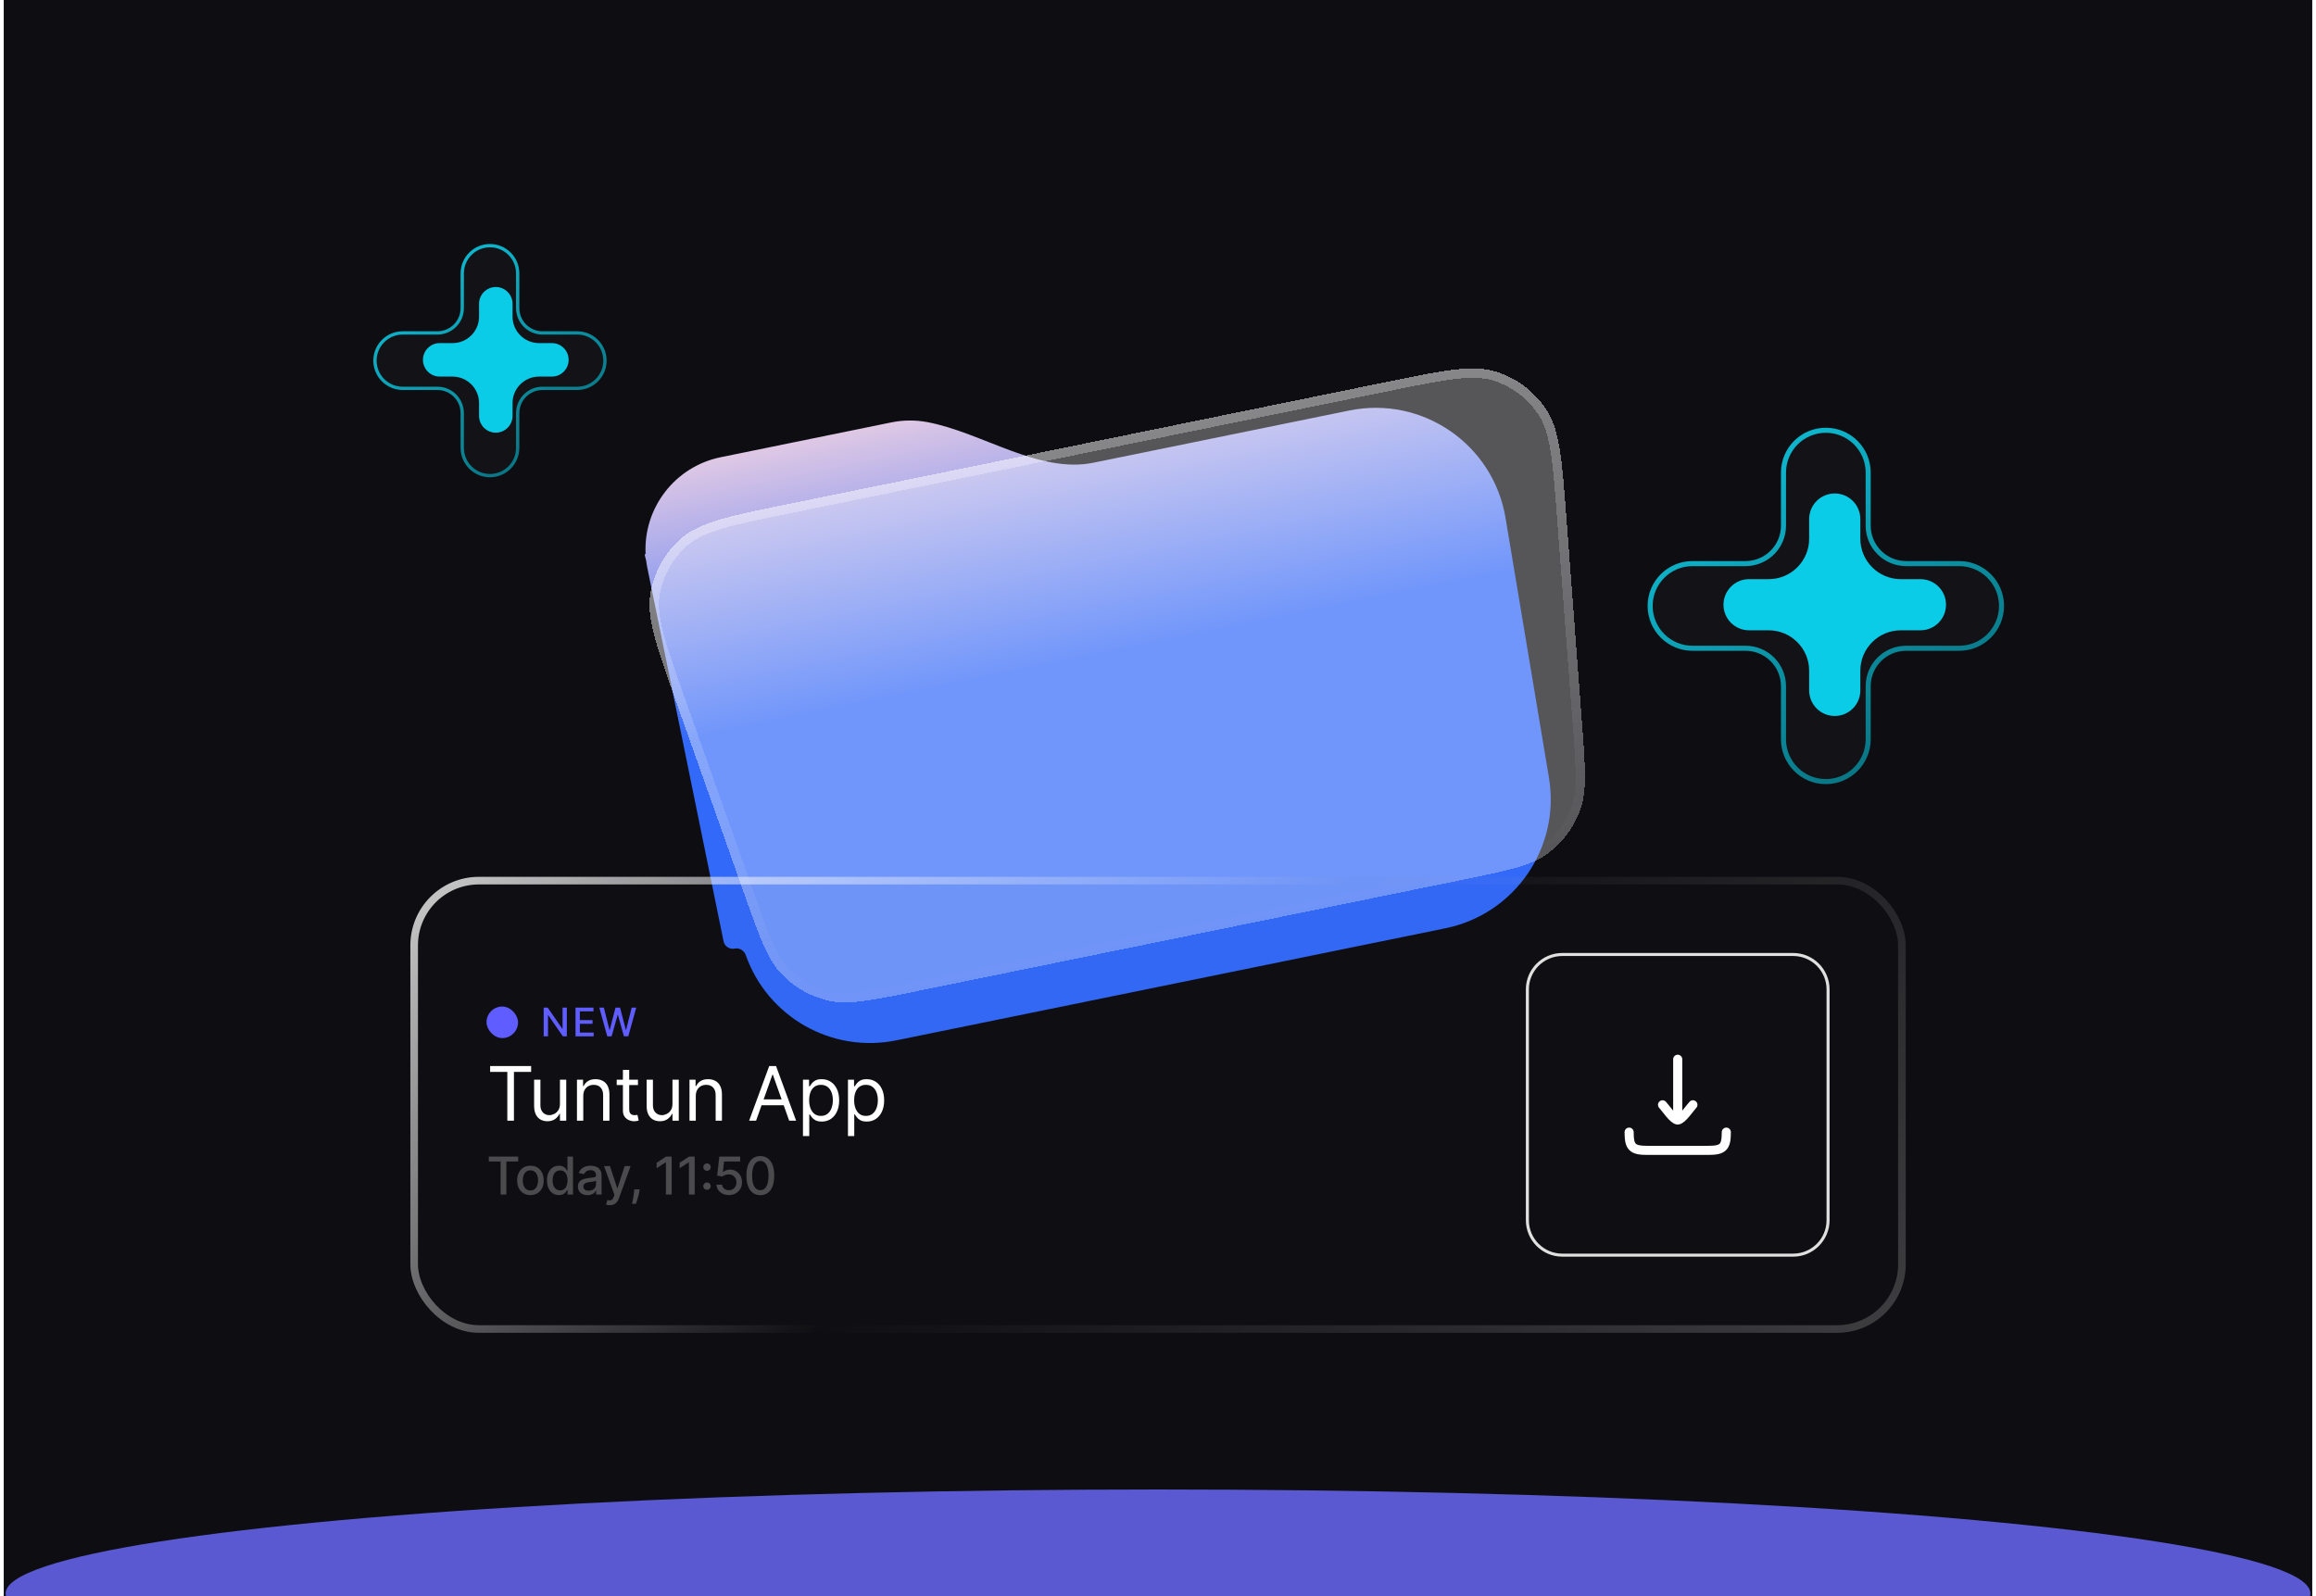 <svg width="412" height="284" viewBox="0 0 412 284" fill="none" xmlns="http://www.w3.org/2000/svg">
<g clip-path="url(#clip0_2360_5296)">
<rect width="410.667" height="284" transform="translate(0.666)" fill="#0E0E12"/>
<g filter="url(#filter0_f_2360_5296)">
<ellipse cx="206" cy="283.5" rx="205" ry="18.5" fill="#5A59D1"/>
</g>
<g filter="url(#filter1_di_2360_5296)">
<path fill-rule="evenodd" clip-rule="evenodd" d="M114.952 76.345C115.006 76.782 115.078 77.221 115.167 77.66L128.716 144.047C128.9 144.949 129.781 145.531 130.683 145.347C131.54 145.172 132.38 145.693 132.671 146.518C136.51 157.436 147.885 164.031 159.44 161.673L257.13 141.735C269.485 139.214 277.625 127.364 275.546 114.928L267.819 68.7C265.633 55.62 253.031 46.963 240.037 49.615L194.517 58.905C184.784 60.892 174.736 53.523 164.975 51.683C162.905 51.293 160.726 51.289 158.535 51.736L128.213 57.925C120.025 59.596 114.464 66.985 114.845 75.08C114.847 75.128 114.814 75.172 114.766 75.181C114.711 75.193 114.677 75.247 114.69 75.302L114.952 76.345Z" fill="url(#paint0_linear_2360_5296)"/>
</g>
<g filter="url(#filter2_bd_2360_5296)">
<path d="M120.282 127.361C116.734 117.351 114.96 112.346 115.713 108.024C116.374 104.229 118.324 100.779 121.234 98.255C124.549 95.381 129.752 94.319 140.157 92.195L246.621 70.467C256.898 68.37 262.037 67.321 266.183 68.638C269.824 69.795 272.96 72.163 275.068 75.348C277.47 78.976 277.867 84.206 278.661 94.664L281.407 130.811C282.04 139.144 282.357 143.31 281.067 146.761C279.93 149.802 277.933 152.446 275.319 154.371C272.353 156.557 268.259 157.392 260.071 159.063L162.994 178.876C154.909 180.525 150.867 181.35 147.314 180.525C144.182 179.798 141.326 178.184 139.088 175.876C136.548 173.257 135.17 169.369 132.414 161.592L120.282 127.361Z" fill="url(#paint1_linear_2360_5296)" fill-opacity="0.3" shape-rendering="crispEdges"/>
<path d="M121.07 127.082C119.292 122.063 117.976 118.349 117.194 115.349C116.415 112.357 116.19 110.159 116.537 108.167C117.165 104.562 119.018 101.284 121.782 98.887C123.31 97.563 125.308 96.621 128.274 95.746C131.247 94.868 135.108 94.08 140.325 93.015L246.788 71.287C251.941 70.235 255.754 69.458 258.798 69.103C261.833 68.749 264.019 68.828 265.93 69.435C269.389 70.534 272.368 72.784 274.371 75.81C275.477 77.482 276.151 79.562 276.642 82.579C277.134 85.603 277.429 89.484 277.827 94.728L280.573 130.874C280.891 135.054 281.125 138.141 281.122 140.615C281.119 143.08 280.879 144.873 280.283 146.468C279.203 149.357 277.306 151.869 274.823 153.698C273.452 154.708 271.793 155.429 269.423 156.106C267.044 156.786 264.01 157.405 259.904 158.244L162.826 178.056C158.772 178.884 155.777 179.494 153.351 179.799C150.935 180.102 149.145 180.092 147.503 179.711C144.528 179.02 141.815 177.486 139.689 175.294C138.515 174.083 137.583 172.555 136.597 170.33C135.606 168.094 134.585 165.213 133.202 161.313L121.07 127.082Z" stroke="url(#paint2_linear_2360_5296)" stroke-opacity="0.29" stroke-width="1.673" shape-rendering="crispEdges"/>
</g>
<g filter="url(#filter3_b_2360_5296)">
<rect x="73" y="156" width="266.016" height="81.123" rx="12.191" fill="#403B3B" fill-opacity="0.02"/>
<rect x="73.677" y="156.677" width="264.661" height="79.769" rx="11.514" stroke="url(#paint3_linear_2360_5296)" stroke-width="1.355"/>
<rect x="86.546" y="179.075" width="5.612" height="5.612" rx="2.806" fill="#5F5DFF"/>
<path d="M100.837 179.271V184.374H100.129L97.536 180.632H97.489V184.374H96.719V179.271H97.431L100.027 183.018H100.075V179.271H100.837ZM102.381 184.374V179.271H105.58V179.934H103.151V181.489H105.413V182.149H103.151V183.711H105.61V184.374H102.381ZM108.028 184.374L106.613 179.271H107.423L108.417 183.223H108.464L109.498 179.271H110.3L111.334 183.225H111.381L112.373 179.271H113.185L111.768 184.374H110.993L109.919 180.552H109.879L108.805 184.374H108.028Z" fill="#5F5DFF"/>
<path d="M87.192 190.71V189.665H94.485V190.71H91.427V199.389H90.249V190.71H87.192ZM99.61 196.407V192.096H100.731V199.389H99.61V198.155H99.534C99.363 198.525 99.097 198.84 98.737 199.1C98.376 199.356 97.92 199.484 97.369 199.484C96.913 199.484 96.508 199.384 96.154 199.185C95.799 198.982 95.52 198.679 95.318 198.273C95.115 197.865 95.014 197.351 95.014 196.73V192.096H96.135V196.654C96.135 197.186 96.283 197.61 96.581 197.927C96.882 198.243 97.265 198.402 97.73 198.402C98.008 198.402 98.292 198.33 98.58 198.188C98.871 198.045 99.115 197.827 99.311 197.533C99.51 197.238 99.61 196.863 99.61 196.407ZM103.76 195.002V199.389H102.639V192.096H103.722V193.236H103.817C103.988 192.865 104.247 192.568 104.596 192.343C104.944 192.115 105.393 192.001 105.944 192.001C106.438 192.001 106.87 192.102 107.24 192.305C107.611 192.504 107.899 192.808 108.105 193.217C108.31 193.622 108.413 194.135 108.413 194.755V199.389H107.293V194.831C107.293 194.258 107.144 193.812 106.846 193.492C106.549 193.169 106.14 193.008 105.621 193.008C105.264 193.008 104.944 193.085 104.662 193.24C104.384 193.395 104.164 193.622 104.002 193.919C103.841 194.217 103.76 194.578 103.76 195.002ZM113.489 192.096V193.046H109.709V192.096H113.489ZM110.811 190.349H111.931V197.3C111.931 197.617 111.977 197.854 112.069 198.012C112.164 198.167 112.284 198.272 112.43 198.326C112.579 198.376 112.735 198.402 112.9 198.402C113.023 198.402 113.125 198.395 113.204 198.383C113.283 198.367 113.346 198.354 113.394 198.345L113.622 199.351C113.546 199.38 113.44 199.408 113.304 199.437C113.167 199.468 112.995 199.484 112.786 199.484C112.469 199.484 112.159 199.416 111.855 199.28C111.555 199.144 111.305 198.937 111.105 198.658C110.909 198.379 110.811 198.028 110.811 197.604V190.349ZM119.627 196.407V192.096H120.747V199.389H119.627V198.155H119.551C119.38 198.525 119.114 198.84 118.753 199.1C118.392 199.356 117.936 199.484 117.386 199.484C116.93 199.484 116.525 199.384 116.17 199.185C115.816 198.982 115.537 198.679 115.334 198.273C115.132 197.865 115.03 197.351 115.03 196.73V192.096H116.151V196.654C116.151 197.186 116.3 197.61 116.597 197.927C116.898 198.243 117.281 198.402 117.746 198.402C118.025 198.402 118.308 198.33 118.596 198.188C118.888 198.045 119.131 197.827 119.328 197.533C119.527 197.238 119.627 196.863 119.627 196.407ZM123.776 195.002V199.389H122.656V192.096H123.738V193.236H123.833C124.004 192.865 124.264 192.568 124.612 192.343C124.96 192.115 125.41 192.001 125.961 192.001C126.454 192.001 126.886 192.102 127.257 192.305C127.627 192.504 127.915 192.808 128.121 193.217C128.327 193.622 128.43 194.135 128.43 194.755V199.389H127.309V194.831C127.309 194.258 127.16 193.812 126.863 193.492C126.565 193.169 126.157 193.008 125.638 193.008C125.28 193.008 124.96 193.085 124.679 193.24C124.4 193.395 124.18 193.622 124.019 193.919C123.857 194.217 123.776 194.578 123.776 195.002ZM134.501 199.389H133.266L136.837 189.665H138.053L141.623 199.389H140.389L137.483 191.203H137.407L134.501 199.389ZM134.957 195.591H139.933V196.635H134.957V195.591ZM142.842 202.124V192.096H143.925V193.255H144.058C144.14 193.128 144.254 192.966 144.399 192.77C144.548 192.571 144.76 192.394 145.036 192.238C145.314 192.08 145.691 192.001 146.166 192.001C146.78 192.001 147.321 192.155 147.79 192.462C148.258 192.769 148.624 193.204 148.886 193.767C149.149 194.331 149.281 194.996 149.281 195.762C149.281 196.534 149.149 197.203 148.886 197.77C148.624 198.333 148.26 198.77 147.794 199.081C147.329 199.388 146.792 199.541 146.185 199.541C145.716 199.541 145.341 199.464 145.059 199.308C144.778 199.15 144.561 198.971 144.409 198.772C144.257 198.569 144.14 198.402 144.058 198.269H143.963V202.124H142.842ZM143.944 195.743C143.944 196.293 144.024 196.779 144.186 197.2C144.347 197.618 144.583 197.946 144.893 198.183C145.203 198.417 145.583 198.534 146.033 198.534C146.501 198.534 146.892 198.411 147.206 198.164C147.522 197.914 147.76 197.579 147.918 197.158C148.079 196.733 148.16 196.262 148.16 195.743C148.16 195.23 148.081 194.768 147.923 194.356C147.767 193.941 147.532 193.614 147.215 193.373C146.902 193.13 146.508 193.008 146.033 193.008C145.577 193.008 145.194 193.123 144.884 193.354C144.574 193.582 144.339 193.902 144.181 194.313C144.023 194.722 143.944 195.198 143.944 195.743ZM150.846 202.124V192.096H151.929V193.255H152.062C152.144 193.128 152.258 192.966 152.403 192.77C152.552 192.571 152.764 192.394 153.04 192.238C153.318 192.08 153.695 192.001 154.17 192.001C154.784 192.001 155.325 192.155 155.794 192.462C156.262 192.769 156.628 193.204 156.89 193.767C157.153 194.331 157.285 194.996 157.285 195.762C157.285 196.534 157.153 197.203 156.89 197.77C156.628 198.333 156.264 198.77 155.798 199.081C155.333 199.388 154.797 199.541 154.189 199.541C153.72 199.541 153.345 199.464 153.063 199.308C152.782 199.15 152.565 198.971 152.413 198.772C152.261 198.569 152.144 198.402 152.062 198.269H151.967V202.124H150.846ZM151.948 195.743C151.948 196.293 152.028 196.779 152.19 197.2C152.351 197.618 152.587 197.946 152.897 198.183C153.207 198.417 153.587 198.534 154.037 198.534C154.505 198.534 154.896 198.411 155.21 198.164C155.526 197.914 155.764 197.579 155.922 197.158C156.083 196.733 156.164 196.262 156.164 195.743C156.164 195.23 156.085 194.768 155.927 194.356C155.771 193.941 155.536 193.614 155.219 193.373C154.906 193.13 154.512 193.008 154.037 193.008C153.581 193.008 153.198 193.123 152.888 193.354C152.578 193.582 152.343 193.902 152.185 194.313C152.027 194.722 151.948 195.198 151.948 195.743Z" fill="white"/>
<path d="M86.955 206.649V205.772H92.181V206.649H90.074V212.525H89.058V206.649H86.955ZM94.361 212.627C93.886 212.627 93.471 212.518 93.118 212.301C92.764 212.083 92.489 211.779 92.293 211.387C92.098 210.996 92 210.539 92 210.016C92 209.49 92.098 209.031 92.293 208.638C92.489 208.244 92.764 207.939 93.118 207.721C93.471 207.503 93.886 207.395 94.361 207.395C94.835 207.395 95.25 207.503 95.604 207.721C95.957 207.939 96.232 208.244 96.428 208.638C96.624 209.031 96.721 209.49 96.721 210.016C96.721 210.539 96.624 210.996 96.428 211.387C96.232 211.779 95.957 212.083 95.604 212.301C95.25 212.518 94.835 212.627 94.361 212.627ZM94.364 211.8C94.672 211.8 94.927 211.718 95.129 211.556C95.331 211.393 95.481 211.176 95.577 210.906C95.676 210.636 95.726 210.338 95.726 210.012C95.726 209.689 95.676 209.393 95.577 209.122C95.481 208.85 95.331 208.631 95.129 208.466C94.927 208.301 94.672 208.219 94.364 208.219C94.054 208.219 93.797 208.301 93.592 208.466C93.39 208.631 93.24 208.85 93.141 209.122C93.044 209.393 92.996 209.689 92.996 210.012C92.996 210.338 93.044 210.636 93.141 210.906C93.24 211.176 93.39 211.393 93.592 211.556C93.797 211.718 94.054 211.8 94.364 211.8ZM99.423 212.624C99.014 212.624 98.649 212.519 98.328 212.311C98.01 212.1 97.759 211.8 97.576 211.41C97.396 211.019 97.306 210.55 97.306 210.003C97.306 209.455 97.397 208.987 97.58 208.598C97.764 208.209 98.017 207.911 98.338 207.704C98.659 207.498 99.023 207.395 99.43 207.395C99.744 207.395 99.997 207.447 100.188 207.553C100.381 207.656 100.531 207.777 100.636 207.916C100.744 208.054 100.828 208.176 100.887 208.281H100.946V205.772H101.932V212.525H100.969V211.737H100.887C100.828 211.845 100.742 211.968 100.63 212.106C100.52 212.245 100.368 212.366 100.175 212.469C99.981 212.572 99.731 212.624 99.423 212.624ZM99.641 211.783C99.924 211.783 100.164 211.708 100.359 211.559C100.557 211.407 100.707 211.197 100.808 210.929C100.911 210.661 100.963 210.349 100.963 209.993C100.963 209.641 100.912 209.333 100.811 209.07C100.71 208.806 100.562 208.6 100.366 208.453C100.17 208.306 99.928 208.232 99.641 208.232C99.344 208.232 99.097 208.309 98.899 208.463C98.701 208.617 98.551 208.827 98.45 209.093C98.351 209.359 98.302 209.659 98.302 209.993C98.302 210.331 98.353 210.636 98.454 210.906C98.555 211.176 98.704 211.391 98.902 211.549C99.102 211.705 99.348 211.783 99.641 211.783ZM104.518 212.637C104.197 212.637 103.907 212.578 103.648 212.459C103.388 212.338 103.183 212.163 103.031 211.935C102.882 211.706 102.807 211.426 102.807 211.094C102.807 210.808 102.862 210.573 102.972 210.388C103.082 210.204 103.23 210.058 103.417 209.95C103.604 209.842 103.813 209.761 104.043 209.706C104.274 209.651 104.509 209.609 104.749 209.581C105.052 209.545 105.299 209.517 105.488 209.495C105.677 209.471 105.814 209.432 105.9 209.379C105.985 209.327 106.028 209.241 106.028 209.122V209.099C106.028 208.811 105.947 208.588 105.784 208.43C105.624 208.272 105.384 208.192 105.066 208.192C104.734 208.192 104.472 208.266 104.281 208.413C104.092 208.558 103.961 208.72 103.889 208.898L102.962 208.687C103.072 208.379 103.232 208.131 103.443 207.942C103.657 207.751 103.902 207.612 104.179 207.526C104.456 207.439 104.747 207.395 105.052 207.395C105.255 207.395 105.469 207.419 105.695 207.467C105.924 207.513 106.137 207.599 106.335 207.724C106.535 207.85 106.699 208.029 106.826 208.262C106.954 208.493 107.017 208.793 107.017 209.162V212.525H106.055V211.833H106.015C105.951 211.96 105.856 212.085 105.728 212.208C105.601 212.331 105.437 212.434 105.237 212.515C105.037 212.596 104.797 212.637 104.518 212.637ZM104.733 211.846C105.005 211.846 105.238 211.792 105.432 211.684C105.627 211.576 105.776 211.436 105.877 211.262C105.98 211.086 106.032 210.898 106.032 210.698V210.045C105.996 210.081 105.928 210.114 105.827 210.144C105.728 210.173 105.615 210.198 105.488 210.22C105.36 210.24 105.236 210.259 105.115 210.276C104.994 210.292 104.893 210.305 104.812 210.316C104.62 210.34 104.446 210.381 104.287 210.438C104.131 210.495 104.006 210.577 103.912 210.685C103.819 210.791 103.773 210.931 103.773 211.107C103.773 211.351 103.863 211.536 104.043 211.661C104.224 211.784 104.453 211.846 104.733 211.846ZM108.478 214.424C108.33 214.424 108.196 214.412 108.075 214.388C107.955 214.366 107.864 214.342 107.805 214.315L108.043 213.507C108.223 213.556 108.383 213.577 108.524 213.57C108.665 213.564 108.789 213.511 108.896 213.412C109.006 213.313 109.103 213.151 109.187 212.927L109.309 212.591L107.456 207.46H108.511L109.793 211.391H109.846L111.129 207.46H112.187L110.1 213.201C110.003 213.465 109.88 213.688 109.731 213.87C109.581 214.055 109.403 214.193 109.197 214.286C108.99 214.378 108.75 214.424 108.478 214.424ZM113.784 211.602L113.735 211.961C113.702 212.225 113.646 212.5 113.566 212.785C113.49 213.073 113.409 213.34 113.326 213.587C113.244 213.833 113.177 214.028 113.125 214.173H112.426C112.454 214.037 112.494 213.853 112.544 213.62C112.595 213.389 112.644 213.13 112.693 212.845C112.741 212.559 112.777 212.268 112.802 211.971L112.835 211.602H113.784ZM119.484 205.772V212.525H118.462V206.794H118.422L116.807 207.85V206.874L118.492 205.772H119.484ZM123.578 205.772V212.525H122.556V206.794H122.516L120.901 207.85V206.874L122.585 205.772H123.578ZM125.773 211.687C125.592 211.687 125.437 211.624 125.308 211.496C125.178 211.367 125.113 211.21 125.113 211.028C125.113 210.848 125.178 210.694 125.308 210.566C125.437 210.437 125.592 210.372 125.773 210.372C125.953 210.372 126.108 210.437 126.237 210.566C126.367 210.694 126.432 210.848 126.432 211.028C126.432 211.149 126.401 211.26 126.34 211.361C126.28 211.46 126.201 211.539 126.102 211.598C126.003 211.658 125.893 211.687 125.773 211.687ZM125.773 208.305C125.592 208.305 125.437 208.241 125.308 208.113C125.178 207.984 125.113 207.828 125.113 207.645C125.113 207.465 125.178 207.311 125.308 207.184C125.437 207.054 125.592 206.989 125.773 206.989C125.953 206.989 126.108 207.054 126.237 207.184C126.367 207.311 126.432 207.465 126.432 207.645C126.432 207.766 126.401 207.877 126.34 207.978C126.28 208.077 126.201 208.156 126.102 208.216C126.003 208.275 125.893 208.305 125.773 208.305ZM129.674 212.617C129.26 212.617 128.889 212.538 128.559 212.38C128.232 212.219 127.97 212 127.774 211.72C127.579 211.441 127.474 211.123 127.461 210.764H128.45C128.474 211.054 128.603 211.293 128.836 211.48C129.069 211.667 129.348 211.76 129.674 211.76C129.933 211.76 130.163 211.701 130.363 211.582C130.565 211.461 130.723 211.295 130.837 211.084C130.954 210.873 131.012 210.632 131.012 210.362C131.012 210.087 130.953 209.842 130.834 209.627C130.715 209.411 130.552 209.242 130.343 209.119C130.136 208.996 129.899 208.933 129.631 208.931C129.426 208.931 129.221 208.966 129.014 209.037C128.807 209.107 128.64 209.199 128.513 209.313L127.58 209.175L127.959 205.772H131.672V206.646H128.806L128.592 208.535H128.632C128.764 208.408 128.938 208.301 129.156 208.216C129.376 208.13 129.611 208.087 129.861 208.087C130.273 208.087 130.639 208.185 130.959 208.38C131.283 208.576 131.536 208.843 131.721 209.182C131.908 209.518 132 209.905 131.998 210.342C132 210.78 131.901 211.17 131.701 211.513C131.503 211.856 131.229 212.126 130.877 212.324C130.528 212.519 130.126 212.617 129.674 212.617ZM135.259 212.637C134.738 212.635 134.292 212.497 133.923 212.225C133.554 211.952 133.271 211.556 133.076 211.035C132.88 210.514 132.782 209.886 132.782 209.152C132.782 208.42 132.88 207.795 133.076 207.276C133.274 206.757 133.557 206.361 133.926 206.089C134.298 205.816 134.742 205.68 135.259 205.68C135.775 205.68 136.218 205.817 136.587 206.092C136.957 206.365 137.239 206.76 137.435 207.279C137.632 207.796 137.731 208.42 137.731 209.152C137.731 209.888 137.634 210.517 137.438 211.038C137.242 211.557 136.96 211.953 136.591 212.228C136.221 212.501 135.777 212.637 135.259 212.637ZM135.259 211.757C135.716 211.757 136.073 211.534 136.33 211.087C136.589 210.641 136.719 209.996 136.719 209.152C136.719 208.591 136.66 208.118 136.541 207.731C136.425 207.342 136.256 207.047 136.037 206.847C135.819 206.645 135.56 206.544 135.259 206.544C134.804 206.544 134.446 206.768 134.187 207.217C133.928 207.665 133.797 208.31 133.795 209.152C133.795 209.715 133.853 210.191 133.969 210.58C134.088 210.966 134.256 211.26 134.474 211.46C134.691 211.658 134.953 211.757 135.259 211.757Z" fill="white" fill-opacity="0.25"/>
<path d="M271.709 176.03C271.709 172.598 274.491 169.816 277.922 169.816H318.986C322.418 169.816 325.2 172.598 325.2 176.03V217.093C325.2 220.525 322.418 223.307 318.986 223.307H277.922C274.491 223.307 271.709 220.525 271.709 217.093V176.03Z" stroke="#E0E0E0" stroke-width="0.54"/>
<path d="M298.454 199.263L298.454 188.457M298.454 199.263C297.698 199.263 296.284 197.108 295.753 196.562M298.454 199.263C299.211 199.263 300.625 197.108 301.156 196.562" stroke="white" stroke-width="1.621" stroke-linecap="round" stroke-linejoin="round"/>
<path d="M307.1 201.424C307.1 204.106 306.54 204.666 303.858 204.666H293.051C290.369 204.666 289.81 204.106 289.81 201.424" stroke="white" stroke-width="1.621" stroke-linecap="round" stroke-linejoin="round"/>
</g>
<g filter="url(#filter4_b_2360_5296)">
<path d="M306.596 107.589C306.596 105.076 308.633 103.039 311.147 103.039H314.64C318.615 103.039 321.838 99.816 321.838 95.841V92.347C321.838 89.834 323.875 87.796 326.389 87.796C328.902 87.796 330.94 89.834 330.94 92.347V95.841C330.94 99.816 334.162 103.039 338.137 103.039H341.631C344.144 103.039 346.182 105.076 346.182 107.589C346.182 110.103 344.144 112.14 341.631 112.14H338.137C334.162 112.14 330.94 115.363 330.94 119.338V122.832C330.94 125.345 328.902 127.383 326.389 127.383C323.875 127.383 321.838 125.345 321.838 122.832V119.338C321.838 115.363 318.615 112.14 314.64 112.14H311.147C308.633 112.14 306.596 110.103 306.596 107.589Z" fill="#05CBE7"/>
</g>
<g filter="url(#filter5_b_2360_5296)">
<path d="M294 107.804C294 103.892 297.171 100.721 301.083 100.721H310.524C314.499 100.721 317.721 97.499 317.721 93.524V84.083C317.721 80.171 320.892 77 324.804 77C328.715 77 331.886 80.171 331.886 84.083V93.524C331.886 97.499 335.109 100.721 339.084 100.721H348.525C352.436 100.721 355.607 103.892 355.607 107.804C355.607 111.715 352.436 114.886 348.525 114.886H339.084C335.109 114.886 331.886 118.109 331.886 122.084V131.525C331.886 135.436 328.715 138.607 324.804 138.607C320.892 138.607 317.721 135.436 317.721 131.525V122.084C317.721 118.109 314.499 114.886 310.524 114.886H301.083C297.171 114.886 294 111.715 294 107.804Z" fill="white" fill-opacity="0.02"/>
<path d="M301.083 100.271C296.923 100.271 293.55 103.644 293.55 107.804C293.55 111.964 296.923 115.336 301.083 115.336H310.524C314.25 115.336 317.271 118.357 317.271 122.084V131.525C317.271 135.685 320.644 139.057 324.804 139.057C328.964 139.057 332.336 135.685 332.336 131.525V122.084C332.336 118.357 335.357 115.336 339.084 115.336H348.525C352.685 115.336 356.057 111.964 356.057 107.804C356.057 103.644 352.685 100.271 348.525 100.271H339.084C335.357 100.271 332.336 97.25 332.336 93.524V84.083C332.336 79.923 328.964 76.55 324.804 76.55C320.644 76.55 317.271 79.922 317.271 84.083V93.524C317.271 97.25 314.25 100.271 310.524 100.271H301.083Z" stroke="url(#paint4_linear_2360_5296)" stroke-width="0.9"/>
</g>
<g filter="url(#filter6_b_2360_5296)">
<path d="M75.244 64.022C75.244 62.377 76.578 61.043 78.223 61.043H80.51C83.112 61.043 85.221 58.934 85.221 56.332V54.045C85.221 52.4 86.554 51.066 88.199 51.066C89.844 51.066 91.178 52.4 91.178 54.045V56.332C91.178 58.934 93.287 61.043 95.889 61.043H98.176C99.821 61.043 101.155 62.377 101.155 64.022C101.155 65.667 99.821 67.001 98.176 67.001H95.889C93.287 67.001 91.178 69.11 91.178 71.712V73.998C91.178 75.643 89.844 76.977 88.199 76.977C86.554 76.977 85.221 75.643 85.221 73.998V71.712C85.221 69.11 83.112 67.001 80.51 67.001H78.223C76.578 67.001 75.244 65.667 75.244 64.022Z" fill="#05CBE7"/>
</g>
<g filter="url(#filter7_b_2360_5296)">
<path d="M67 64.162C67 61.602 69.076 59.526 71.636 59.526H77.815C80.417 59.526 82.526 57.417 82.526 54.815V48.636C82.526 46.075 84.602 44 87.162 44C89.722 44 91.798 46.075 91.798 48.636V54.815C91.798 57.417 93.907 59.526 96.509 59.526H102.688C105.249 59.526 107.324 61.602 107.324 64.162C107.324 66.722 105.249 68.798 102.688 68.798H96.509C93.907 68.798 91.798 70.907 91.798 73.509V79.688C91.798 82.249 89.722 84.324 87.162 84.324C84.602 84.324 82.526 82.249 82.526 79.688V73.509C82.526 70.907 80.417 68.798 77.815 68.798H71.636C69.076 68.798 67 66.722 67 64.162Z" fill="white" fill-opacity="0.02"/>
<path d="M71.636 59.232C68.913 59.232 66.706 61.439 66.706 64.162C66.706 66.885 68.913 69.092 71.636 69.092H77.815C80.254 69.092 82.232 71.07 82.232 73.509V79.688C82.232 82.411 84.439 84.619 87.162 84.619C89.885 84.619 92.092 82.411 92.092 79.688V73.509C92.092 71.07 94.07 69.092 96.509 69.092H102.688C105.411 69.092 107.619 66.885 107.619 64.162C107.619 61.439 105.411 59.232 102.688 59.232H96.509C94.07 59.232 92.092 57.255 92.092 54.815V48.636C92.092 45.913 89.885 43.706 87.162 43.706C84.439 43.706 82.232 45.913 82.232 48.636V54.815C82.232 57.255 80.254 59.232 77.815 59.232H71.636Z" stroke="url(#paint5_linear_2360_5296)" stroke-width="0.589"/>
</g>
</g>
<defs>
<filter id="filter0_f_2360_5296" x="-55.2" y="208.8" width="522.4" height="149.4" filterUnits="userSpaceOnUse" color-interpolation-filters="sRGB">
<feFlood flood-opacity="0" result="BackgroundImageFix"/>
<feBlend mode="normal" in="SourceGraphic" in2="BackgroundImageFix" result="shape"/>
<feGaussianBlur stdDeviation="28.1" result="effect1_foregroundBlur_2360_5296"/>
</filter>
<filter id="filter1_di_2360_5296" x="85.054" y="39.577" width="220.45" height="172.28" filterUnits="userSpaceOnUse" color-interpolation-filters="sRGB">
<feFlood flood-opacity="0" result="BackgroundImageFix"/>
<feColorMatrix in="SourceAlpha" type="matrix" values="0 0 0 0 0 0 0 0 0 0 0 0 0 0 0 0 0 0 127 0" result="hardAlpha"/>
<feOffset dy="20.074"/>
<feGaussianBlur stdDeviation="14.817"/>
<feComposite in2="hardAlpha" operator="out"/>
<feColorMatrix type="matrix" values="0 0 0 0 0.251 0 0 0 0 0.494 0 0 0 0 0.957 0 0 0 0.15 0"/>
<feBlend mode="normal" in2="BackgroundImageFix" result="effect1_dropShadow_2360_5296"/>
<feBlend mode="normal" in="SourceGraphic" in2="effect1_dropShadow_2360_5296" result="shape"/>
<feColorMatrix in="SourceAlpha" type="matrix" values="0 0 0 0 0 0 0 0 0 0 0 0 0 0 0 0 0 0 127 0" result="hardAlpha"/>
<feOffset dy="3.346"/>
<feGaussianBlur stdDeviation="1.673"/>
<feComposite in2="hardAlpha" operator="arithmetic" k2="-1" k3="1"/>
<feColorMatrix type="matrix" values="0 0 0 0 1 0 0 0 0 1 0 0 0 0 1 0 0 0 0.25 0"/>
<feBlend mode="normal" in2="shape" result="effect2_innerShadow_2360_5296"/>
</filter>
<filter id="filter2_bd_2360_5296" x="90.45" y="42.963" width="216.601" height="162.978" filterUnits="userSpaceOnUse" color-interpolation-filters="sRGB">
<feFlood flood-opacity="0" result="BackgroundImageFix"/>
<feGaussianBlur in="BackgroundImageFix" stdDeviation="12.546"/>
<feComposite in2="SourceAlpha" operator="in" result="effect1_backgroundBlur_2360_5296"/>
<feColorMatrix in="SourceAlpha" type="matrix" values="0 0 0 0 0 0 0 0 0 0 0 0 0 0 0 0 0 0 127 0" result="hardAlpha"/>
<feOffset dy="-2.509"/>
<feGaussianBlur stdDeviation="6.733"/>
<feComposite in2="hardAlpha" operator="out"/>
<feColorMatrix type="matrix" values="0 0 0 0 0.267 0 0 0 0 0.529 0 0 0 0 0.98 0 0 0 0.18 0"/>
<feBlend mode="normal" in2="effect1_backgroundBlur_2360_5296" result="effect2_dropShadow_2360_5296"/>
<feBlend mode="normal" in="SourceGraphic" in2="effect2_dropShadow_2360_5296" result="shape"/>
</filter>
<filter id="filter3_b_2360_5296" x="60.5" y="143.5" width="291.016" height="106.123" filterUnits="userSpaceOnUse" color-interpolation-filters="sRGB">
<feFlood flood-opacity="0" result="BackgroundImageFix"/>
<feGaussianBlur in="BackgroundImageFix" stdDeviation="6.25"/>
<feComposite in2="SourceAlpha" operator="in" result="effect1_backgroundBlur_2360_5296"/>
<feBlend mode="normal" in="SourceGraphic" in2="effect1_backgroundBlur_2360_5296" result="shape"/>
</filter>
<filter id="filter4_b_2360_5296" x="293.1" y="74.301" width="66.576" height="66.577" filterUnits="userSpaceOnUse" color-interpolation-filters="sRGB">
<feFlood flood-opacity="0" result="BackgroundImageFix"/>
<feGaussianBlur in="BackgroundImageFix" stdDeviation="6.748"/>
<feComposite in2="SourceAlpha" operator="in" result="effect1_backgroundBlur_2360_5296"/>
<feBlend mode="normal" in="SourceGraphic" in2="effect1_backgroundBlur_2360_5296" result="shape"/>
</filter>
<filter id="filter5_b_2360_5296" x="279.605" y="62.605" width="90.397" height="90.398" filterUnits="userSpaceOnUse" color-interpolation-filters="sRGB">
<feFlood flood-opacity="0" result="BackgroundImageFix"/>
<feGaussianBlur in="BackgroundImageFix" stdDeviation="6.748"/>
<feComposite in2="SourceAlpha" operator="in" result="effect1_backgroundBlur_2360_5296"/>
<feBlend mode="normal" in="SourceGraphic" in2="effect1_backgroundBlur_2360_5296" result="shape"/>
</filter>
<filter id="filter6_b_2360_5296" x="66.411" y="42.233" width="43.576" height="43.577" filterUnits="userSpaceOnUse" color-interpolation-filters="sRGB">
<feFlood flood-opacity="0" result="BackgroundImageFix"/>
<feGaussianBlur in="BackgroundImageFix" stdDeviation="4.417"/>
<feComposite in2="SourceAlpha" operator="in" result="effect1_backgroundBlur_2360_5296"/>
<feBlend mode="normal" in="SourceGraphic" in2="effect1_backgroundBlur_2360_5296" result="shape"/>
</filter>
<filter id="filter7_b_2360_5296" x="57.578" y="34.578" width="59.168" height="59.168" filterUnits="userSpaceOnUse" color-interpolation-filters="sRGB">
<feFlood flood-opacity="0" result="BackgroundImageFix"/>
<feGaussianBlur in="BackgroundImageFix" stdDeviation="4.417"/>
<feComposite in2="SourceAlpha" operator="in" result="effect1_backgroundBlur_2360_5296"/>
<feBlend mode="normal" in="SourceGraphic" in2="effect1_backgroundBlur_2360_5296" result="shape"/>
</filter>
<linearGradient id="paint0_linear_2360_5296" x1="184.34" y1="37.08" x2="211.268" y2="169.022" gradientUnits="userSpaceOnUse">
<stop stop-color="#FFDAE1"/>
<stop offset="0.427" stop-color="#3369F9"/>
</linearGradient>
<linearGradient id="paint1_linear_2360_5296" x1="193.181" y1="81.374" x2="211.077" y2="169.062" gradientUnits="userSpaceOnUse">
<stop stop-color="white"/>
<stop offset="1" stop-color="white"/>
</linearGradient>
<linearGradient id="paint2_linear_2360_5296" x1="193.181" y1="81.374" x2="211.077" y2="169.062" gradientUnits="userSpaceOnUse">
<stop stop-color="white"/>
<stop offset="1" stop-color="#F1F2F6" stop-opacity="0"/>
</linearGradient>
<linearGradient id="paint3_linear_2360_5296" x1="73" y1="117.897" x2="246.794" y2="324.103" gradientUnits="userSpaceOnUse">
<stop stop-color="white"/>
<stop offset="0.51" stop-color="white" stop-opacity="0"/>
<stop offset="0.98" stop-color="white" stop-opacity="0.2"/>
</linearGradient>
<linearGradient id="paint4_linear_2360_5296" x1="318.511" y1="80.587" x2="363.271" y2="144.488" gradientUnits="userSpaceOnUse">
<stop stop-color="#0EB4CB"/>
<stop offset="1" stop-color="#075A65"/>
</linearGradient>
<linearGradient id="paint5_linear_2360_5296" x1="83.043" y1="46.348" x2="112.34" y2="88.174" gradientUnits="userSpaceOnUse">
<stop stop-color="#0EB4CB"/>
<stop offset="1" stop-color="#075A65"/>
</linearGradient>
<clipPath id="clip0_2360_5296">
<rect width="410.667" height="284" fill="white" transform="translate(0.666)"/>
</clipPath>
</defs>
</svg>
